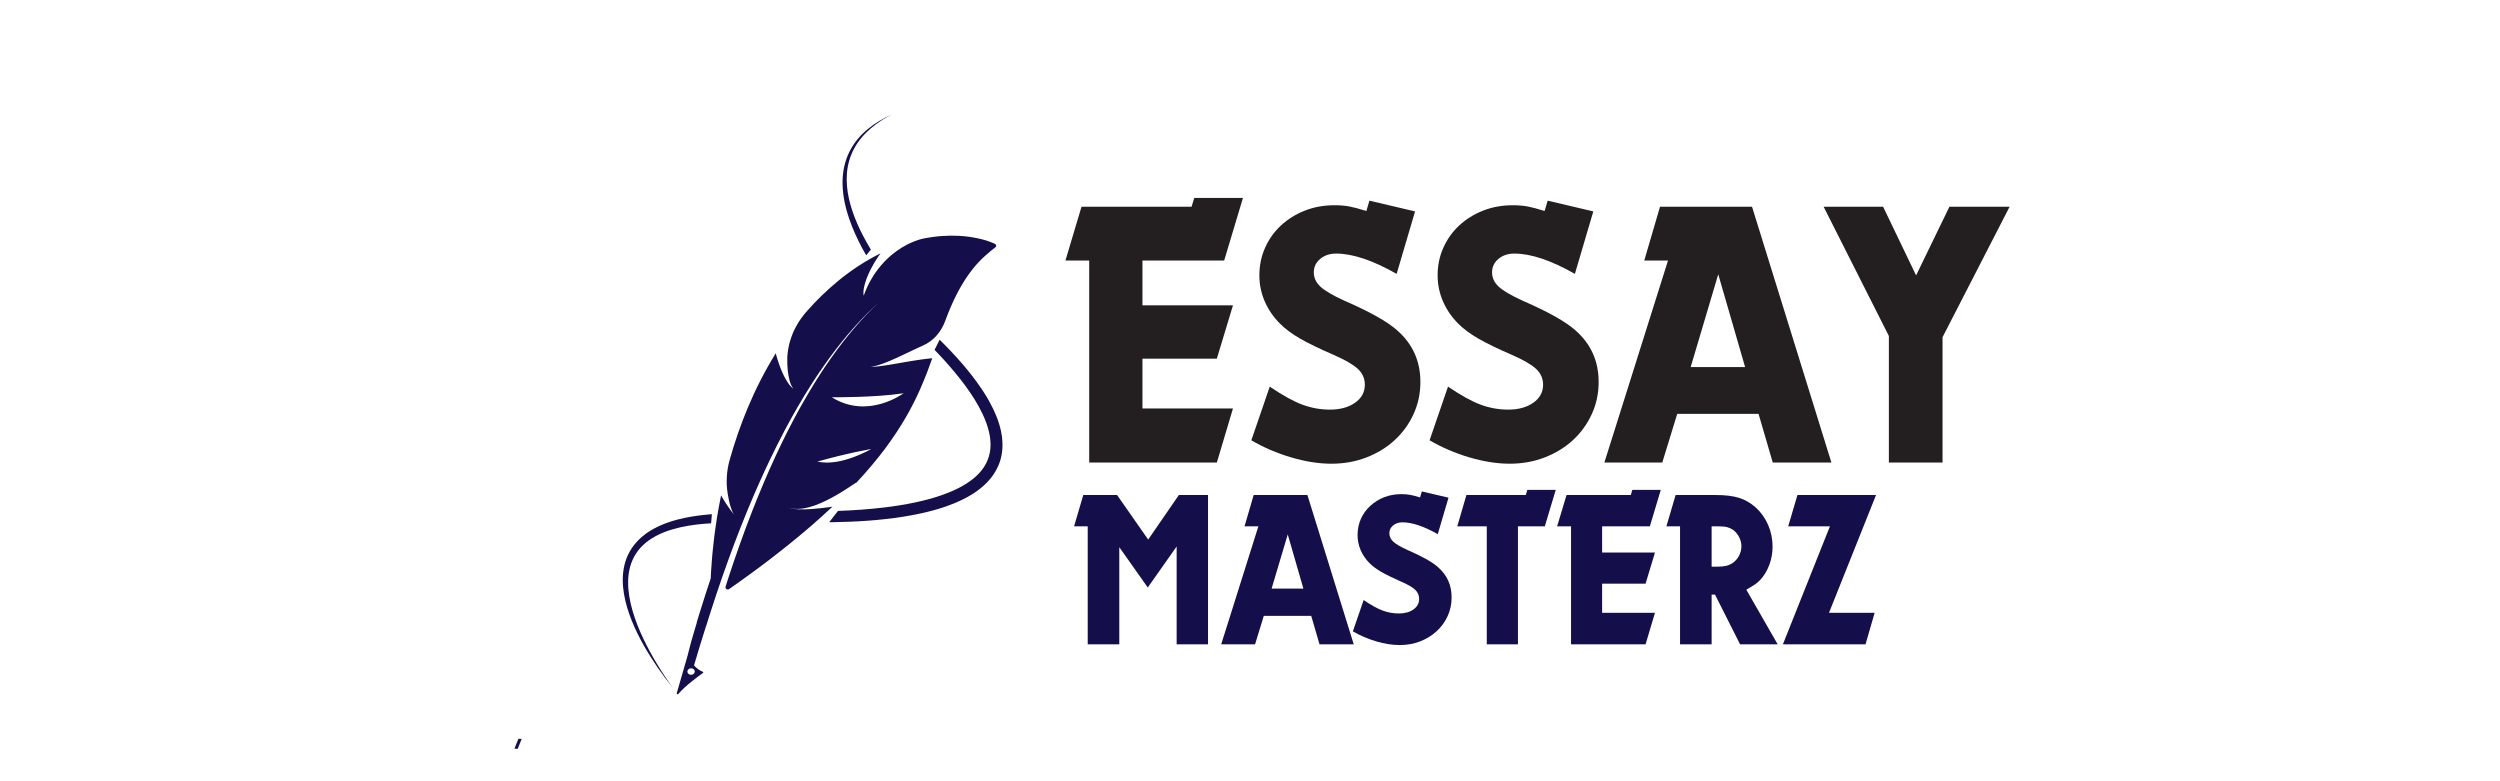 <svg xmlns="http://www.w3.org/2000/svg" xmlns:xlink="http://www.w3.org/1999/xlink" width="112" zoomAndPan="magnify" viewBox="0 0 479.25 176.25" height="35" preserveAspectRatio="xMidYMid meet" version="1.0"><defs><g/><clipPath id="f8a8b5dd99"><path d="M 73.633 166 L 76 166 L 76 169 L 73.633 169 Z M 73.633 166 " clip-rule="nonzero"/></clipPath><clipPath id="ce4ab1e7bf"><path d="M 147 25.82 L 159 25.82 L 159 58 L 147 58 Z M 147 25.82 " clip-rule="nonzero"/></clipPath></defs><path fill="#140f4b" d="M 140.258 92.059 C 140.777 91.555 141.301 91.062 141.82 90.582 C 141.777 90.52 141.73 90.453 141.684 90.391 C 141.207 90.793 140.676 91.262 140.082 91.809 C 140.09 91.816 140.094 91.824 140.102 91.832 L 140.258 92.059 " fill-opacity="1" fill-rule="nonzero"/><path fill="#140f4b" d="M 141.434 91.242 C 141.367 91.152 141.297 91.062 141.23 90.973 C 140.734 91.312 140.473 91.473 140.473 91.473 C 140.785 91.41 141.105 91.336 141.434 91.242 " fill-opacity="1" fill-rule="nonzero"/><g clip-path="url(#f8a8b5dd99)"><path fill="#140f4b" d="M 74.594 166.656 C 74.293 167.387 73.988 168.129 73.68 168.879 C 73.926 168.902 74.172 168.922 74.418 168.945 C 74.715 168.195 75.012 167.449 75.312 166.703 C 75.074 166.688 74.836 166.672 74.594 166.656 " fill-opacity="1" fill-rule="nonzero"/></g><path fill="#140f4b" d="M 183.664 102.133 L 183.68 102.012 L 183.707 101.766 C 183.719 101.684 183.73 101.602 183.738 101.52 L 183.754 101.277 L 183.77 101.031 C 183.773 100.949 183.781 100.867 183.781 100.785 L 183.785 100.297 C 183.789 100.258 183.789 100.215 183.789 100.176 L 183.781 100.055 L 183.773 99.812 C 183.766 99.648 183.762 99.488 183.746 99.328 L 183.703 98.848 C 183.699 98.766 183.684 98.688 183.676 98.609 L 183.645 98.371 C 183.605 98.055 183.539 97.742 183.484 97.434 L 183.438 97.199 L 183.383 96.969 C 183.348 96.816 183.312 96.664 183.273 96.512 L 183.086 95.832 C 183.066 95.758 183.043 95.684 183.02 95.609 C 182.922 95.312 182.832 95.016 182.723 94.727 L 182.566 94.293 C 182.512 94.148 182.453 94.008 182.398 93.863 C 181.938 92.727 181.406 91.637 180.82 90.586 L 180.602 90.195 L 180.547 90.094 L 180.488 90 L 180.375 89.805 L 180.148 89.422 L 180.031 89.227 L 179.914 89.039 C 179.754 88.789 179.598 88.535 179.438 88.285 C 179.273 88.039 179.109 87.793 178.945 87.547 C 178.277 86.566 177.582 85.617 176.867 84.695 C 176.688 84.461 176.504 84.238 176.32 84.008 L 176.051 83.668 L 175.77 83.328 C 175.586 83.105 175.398 82.883 175.215 82.656 C 175.023 82.438 174.836 82.219 174.648 81.996 L 174.363 81.668 L 174.074 81.344 C 173.883 81.129 173.691 80.914 173.5 80.695 C 173.305 80.48 173.109 80.273 172.914 80.059 L 172.625 79.742 L 172.477 79.582 L 172.328 79.426 C 171.434 78.473 170.523 77.547 169.602 76.633 C 169.23 77.395 168.848 78.16 168.465 78.934 C 168.715 79.191 168.965 79.453 169.215 79.719 L 169.539 80.062 L 169.703 80.234 L 169.863 80.406 C 170.078 80.641 170.289 80.875 170.504 81.105 L 170.668 81.281 L 170.824 81.457 L 171.141 81.809 C 171.348 82.047 171.562 82.281 171.77 82.523 C 173.43 84.43 175.023 86.41 176.449 88.504 C 177.16 89.551 177.832 90.621 178.438 91.723 C 179.043 92.824 179.586 93.957 180.023 95.113 C 180.055 95.184 180.078 95.258 180.105 95.332 L 180.184 95.551 L 180.258 95.766 L 180.297 95.875 L 180.332 95.984 C 180.422 96.281 180.52 96.57 180.594 96.867 L 180.652 97.09 C 180.672 97.16 180.695 97.234 180.707 97.309 L 180.809 97.754 L 180.832 97.863 L 180.852 97.977 L 180.891 98.199 L 180.934 98.422 L 180.949 98.531 L 180.965 98.645 L 181.02 99.09 L 181.059 99.531 L 181.066 99.645 C 181.07 99.68 181.07 99.719 181.07 99.754 L 181.086 100.199 C 181.086 100.273 181.086 100.344 181.086 100.418 L 181.082 100.637 L 181.078 100.75 C 181.078 100.785 181.074 100.82 181.07 100.859 L 181.043 101.293 L 180.988 101.727 C 180.98 101.801 180.965 101.871 180.953 101.941 L 180.914 102.156 C 180.695 103.289 180.266 104.371 179.621 105.348 C 179.301 105.836 178.934 106.301 178.527 106.742 C 178.426 106.848 178.324 106.961 178.215 107.066 L 178.055 107.223 C 178 107.277 177.949 107.328 177.891 107.379 L 177.555 107.688 L 177.203 107.98 C 176.727 108.367 176.219 108.727 175.695 109.066 L 175.297 109.316 C 175.164 109.398 175.027 109.477 174.891 109.555 C 174.754 109.637 174.617 109.711 174.477 109.785 C 174.34 109.863 174.199 109.941 174.059 110.012 C 173.496 110.309 172.914 110.578 172.32 110.836 C 171.73 111.094 171.125 111.328 170.516 111.551 C 169.453 111.938 168.367 112.273 167.273 112.578 C 166.176 112.875 165.066 113.141 163.953 113.375 C 161.723 113.844 159.465 114.199 157.207 114.473 C 153.695 114.898 150.18 115.141 146.676 115.262 C 146.016 116.133 145.355 116.984 144.691 117.816 C 144.996 117.812 145.297 117.809 145.602 117.805 C 146.895 117.789 148.195 117.75 149.496 117.695 C 150.801 117.645 152.105 117.566 153.414 117.473 C 154.727 117.375 156.039 117.258 157.355 117.109 C 158.668 116.961 159.988 116.789 161.309 116.582 C 162.625 116.371 163.945 116.133 165.266 115.844 L 165.762 115.734 L 166.254 115.621 L 166.746 115.504 L 167.242 115.379 L 167.734 115.25 L 167.98 115.188 L 168.227 115.117 L 168.719 114.98 L 169.211 114.836 L 169.457 114.766 L 169.699 114.688 L 170.191 114.535 L 170.68 114.371 C 170.762 114.344 170.844 114.316 170.922 114.289 L 171.168 114.203 C 171.816 113.977 172.461 113.727 173.105 113.461 C 174.387 112.922 175.652 112.301 176.867 111.551 C 177.02 111.453 177.172 111.363 177.32 111.262 L 177.77 110.961 C 178.062 110.754 178.355 110.543 178.641 110.316 C 179.215 109.871 179.766 109.383 180.285 108.852 C 180.801 108.32 181.281 107.738 181.711 107.117 C 182.141 106.492 182.516 105.824 182.82 105.121 C 182.887 104.965 182.953 104.812 183.012 104.66 L 183.18 104.188 C 183.195 104.148 183.207 104.109 183.223 104.07 L 183.258 103.949 L 183.398 103.473 L 183.453 103.23 L 183.512 102.988 C 183.527 102.906 183.547 102.824 183.562 102.746 L 183.648 102.258 C 183.656 102.215 183.66 102.176 183.664 102.133 " fill-opacity="1" fill-rule="nonzero"/><g clip-path="url(#ce4ab1e7bf)"><path fill="#140f4b" d="M 153.996 56.145 C 152.918 54.355 151.938 52.527 151.109 50.652 C 150.695 49.715 150.32 48.766 149.992 47.809 C 149.664 46.848 149.379 45.879 149.16 44.902 C 148.723 42.949 148.531 40.953 148.699 39.004 C 148.781 38.027 148.965 37.066 149.238 36.133 C 149.516 35.203 149.891 34.305 150.352 33.453 C 150.812 32.602 151.363 31.805 151.984 31.062 C 152.602 30.316 153.293 29.633 154.023 29.004 C 154.758 28.375 155.535 27.797 156.34 27.27 C 156.543 27.137 156.746 27.008 156.949 26.879 C 157.156 26.754 157.363 26.633 157.57 26.512 C 157.777 26.383 157.988 26.273 158.199 26.156 C 158.41 26.043 158.621 25.922 158.836 25.816 C 157.875 26.254 156.926 26.738 156.008 27.285 C 155.09 27.836 154.199 28.453 153.363 29.145 C 153.156 29.32 152.953 29.5 152.746 29.68 C 152.547 29.863 152.352 30.055 152.152 30.242 C 152.059 30.34 151.965 30.441 151.867 30.539 L 151.727 30.688 C 151.68 30.738 151.629 30.785 151.586 30.84 C 151.496 30.941 151.402 31.047 151.312 31.148 L 151.176 31.305 C 151.133 31.355 151.09 31.414 151.047 31.465 C 150.352 32.32 149.738 33.258 149.238 34.266 C 148.742 35.273 148.367 36.348 148.109 37.457 C 148.09 37.527 148.078 37.598 148.066 37.668 L 148.023 37.875 L 147.98 38.086 L 147.941 38.297 C 147.902 38.578 147.848 38.863 147.824 39.148 C 147.809 39.289 147.789 39.434 147.773 39.574 C 147.766 39.719 147.754 39.863 147.746 40.004 L 147.727 40.219 C 147.727 40.293 147.723 40.363 147.723 40.434 C 147.715 40.578 147.711 40.723 147.707 40.867 C 147.688 42.02 147.777 43.18 147.949 44.328 C 147.965 44.473 147.992 44.617 148.016 44.758 C 148.043 44.902 148.066 45.047 148.09 45.191 C 148.117 45.332 148.148 45.477 148.176 45.617 C 148.207 45.762 148.23 45.906 148.266 46.047 C 148.332 46.332 148.395 46.617 148.469 46.898 C 148.508 47.043 148.543 47.184 148.578 47.324 C 148.617 47.465 148.66 47.605 148.699 47.746 C 149.34 50.004 150.242 52.195 151.289 54.332 C 151.828 55.438 152.414 56.523 153.035 57.598 C 153.387 57.164 153.738 56.73 154.098 56.305 C 154.062 56.25 154.031 56.199 153.996 56.145 " fill-opacity="1" fill-rule="nonzero"/></g><path fill="#140f4b" d="M 118.156 116.008 C 117.879 116.027 117.602 116.055 117.32 116.078 C 116.211 116.176 115.105 116.309 114.004 116.484 C 112.902 116.66 111.812 116.879 110.73 117.152 C 110.457 117.219 110.191 117.297 109.922 117.371 L 109.719 117.426 L 109.52 117.484 L 109.117 117.609 C 108.984 117.648 108.852 117.695 108.719 117.738 L 108.324 117.871 L 107.93 118.016 C 107.797 118.062 107.664 118.109 107.535 118.164 L 107.145 118.32 C 107.016 118.371 106.887 118.43 106.758 118.484 L 106.566 118.566 L 106.469 118.609 L 106.375 118.652 L 105.992 118.832 C 105.488 119.078 104.988 119.34 104.504 119.633 L 104.324 119.742 C 104.266 119.777 104.207 119.816 104.145 119.855 C 104.027 119.934 103.906 120.008 103.789 120.086 L 103.441 120.328 L 103.355 120.387 L 103.27 120.453 L 103.102 120.582 C 102.648 120.922 102.211 121.289 101.809 121.688 C 101.398 122.086 101.02 122.508 100.668 122.957 C 100.316 123.402 100 123.879 99.719 124.371 C 99.16 125.359 98.75 126.422 98.492 127.508 C 98.238 128.59 98.121 129.691 98.117 130.777 C 98.117 131.863 98.215 132.938 98.391 133.984 C 98.742 136.086 99.375 138.086 100.137 139.996 C 100.906 141.91 101.812 143.738 102.797 145.492 C 103.781 147.25 104.848 148.934 105.965 150.562 C 107.09 152.184 108.258 153.75 109.492 155.246 C 108.227 153.531 107.035 151.738 105.906 149.883 C 104.777 148.027 103.719 146.102 102.77 144.102 C 101.82 142.102 100.98 140.027 100.352 137.875 C 100.039 136.797 99.773 135.703 99.594 134.594 C 99.418 133.484 99.316 132.359 99.332 131.238 C 99.344 130.117 99.477 129 99.766 127.922 C 100.055 126.848 100.5 125.82 101.105 124.891 C 101.707 123.957 102.469 123.129 103.336 122.418 C 103.77 122.062 104.23 121.738 104.711 121.434 C 105.191 121.137 105.695 120.863 106.211 120.613 L 106.598 120.43 C 106.73 120.371 106.863 120.316 106.996 120.258 C 107.062 120.23 107.129 120.199 107.195 120.172 L 107.395 120.094 L 107.598 120.012 C 107.664 119.984 107.73 119.957 107.801 119.934 L 108.207 119.785 C 108.277 119.762 108.344 119.738 108.414 119.715 L 108.621 119.648 C 108.895 119.551 109.176 119.473 109.457 119.387 C 110.578 119.059 111.73 118.809 112.902 118.609 C 114.07 118.41 115.258 118.266 116.457 118.168 C 116.988 118.121 117.52 118.086 118.051 118.059 C 118.098 117.379 118.156 116.695 118.223 116.004 C 118.199 116.008 118.18 116.008 118.156 116.008 " fill-opacity="1" fill-rule="nonzero"/><path fill="#140f4b" d="M 161.473 88.719 C 161.473 88.719 153.453 94.738 145.281 89.625 C 145.281 89.625 155.027 89.711 161.473 88.719 Z M 153.895 101.449 C 153.711 101.555 153.434 101.703 153.09 101.875 C 152.742 102.047 152.32 102.246 151.84 102.457 C 151.723 102.508 151.598 102.562 151.469 102.613 C 151.344 102.668 151.215 102.723 151.082 102.777 C 150.816 102.891 150.539 103 150.25 103.109 C 149.668 103.324 149.043 103.531 148.383 103.715 C 148.301 103.734 148.219 103.758 148.133 103.781 C 148.051 103.805 147.969 103.824 147.887 103.848 C 147.719 103.891 147.551 103.93 147.379 103.973 C 147.039 104.051 146.691 104.117 146.34 104.176 C 145.637 104.289 144.914 104.359 144.188 104.359 C 143.461 104.359 142.727 104.293 142.012 104.141 C 142.141 104.105 142.266 104.066 142.395 104.031 L 142.777 103.926 L 143.543 103.719 C 144.055 103.582 144.562 103.449 145.07 103.316 C 145.578 103.184 146.082 103.051 146.59 102.926 C 147.102 102.801 147.609 102.68 148.117 102.562 C 148.625 102.441 149.133 102.324 149.637 102.211 L 150.395 102.043 C 150.52 102.012 150.648 101.988 150.777 101.961 L 151.156 101.883 C 152.172 101.672 153.18 101.473 154.184 101.285 C 154.184 101.285 154.082 101.344 153.895 101.449 Z M 114.27 151.836 C 114.113 152.109 113.762 152.27 113.418 152.227 C 112.852 152.156 112.535 151.625 112.797 151.172 C 112.957 150.902 113.305 150.738 113.648 150.781 C 114.219 150.852 114.531 151.383 114.27 151.836 Z M 182.367 55.359 C 182.352 55.285 182.309 55.211 182.25 55.145 C 182.188 55.078 182.105 55.016 182.004 54.969 C 181.391 54.695 180.758 54.457 180.109 54.254 L 179.984 54.215 C 179.945 54.199 179.898 54.188 179.855 54.176 L 179.602 54.105 L 179.34 54.035 C 179.297 54.023 179.254 54.012 179.215 54 L 179.086 53.969 C 178.918 53.93 178.746 53.887 178.574 53.848 C 178.406 53.809 178.238 53.773 178.07 53.738 C 176.723 53.453 175.387 53.285 174.059 53.207 C 172.734 53.133 171.418 53.148 170.117 53.246 C 169.793 53.27 169.465 53.297 169.141 53.328 C 168.82 53.363 168.5 53.402 168.176 53.445 C 167.852 53.484 167.539 53.535 167.219 53.59 L 166.742 53.668 L 166.504 53.711 L 166.27 53.754 C 166.27 53.754 166.133 53.777 165.875 53.836 C 165.75 53.863 165.59 53.902 165.402 53.949 C 165.312 53.973 165.211 54 165.105 54.031 C 165 54.062 164.887 54.098 164.77 54.137 C 164.301 54.293 163.723 54.496 163.086 54.789 C 162.93 54.863 162.762 54.938 162.594 55.02 C 162.508 55.062 162.422 55.102 162.336 55.148 C 162.25 55.191 162.164 55.238 162.074 55.285 C 161.727 55.473 161.363 55.68 160.98 55.91 C 160.613 56.145 160.23 56.402 159.84 56.68 C 159.641 56.82 159.449 56.969 159.254 57.125 C 159.059 57.277 158.859 57.441 158.66 57.605 C 158.562 57.691 158.465 57.773 158.363 57.859 C 158.266 57.949 158.168 58.039 158.07 58.129 C 157.875 58.312 157.68 58.5 157.484 58.695 C 157.383 58.789 157.285 58.891 157.188 58.988 C 157.164 59.016 157.137 59.039 157.113 59.066 C 157.09 59.09 157.066 59.117 157.043 59.145 C 156.996 59.195 156.945 59.246 156.898 59.301 C 156.711 59.512 156.52 59.727 156.328 59.949 C 155.941 60.391 155.586 60.871 155.223 61.375 C 155.137 61.5 155.047 61.629 154.957 61.758 C 154.914 61.824 154.867 61.887 154.824 61.953 C 154.781 62.02 154.742 62.086 154.699 62.152 C 154.531 62.418 154.363 62.695 154.199 62.973 C 154.117 63.113 154.035 63.258 153.953 63.398 C 153.914 63.473 153.875 63.543 153.836 63.613 C 153.797 63.688 153.762 63.762 153.723 63.836 C 153.57 64.133 153.422 64.438 153.277 64.746 C 153.207 64.898 153.133 65.055 153.062 65.215 C 153.027 65.293 152.992 65.371 152.961 65.453 C 152.926 65.531 152.895 65.613 152.863 65.695 C 152.734 66.02 152.609 66.348 152.484 66.688 C 152.484 66.688 152.438 66.57 152.418 66.277 C 152.41 66.129 152.41 65.938 152.43 65.695 C 152.438 65.57 152.453 65.438 152.473 65.285 C 152.48 65.215 152.492 65.133 152.508 65.051 C 152.512 65.012 152.52 64.969 152.527 64.926 C 152.535 64.883 152.547 64.84 152.555 64.797 C 152.629 64.441 152.738 64.027 152.895 63.543 C 152.969 63.301 153.059 63.039 153.16 62.762 C 153.27 62.488 153.391 62.191 153.527 61.879 C 153.668 61.566 153.82 61.23 153.992 60.879 C 154.176 60.527 154.375 60.156 154.598 59.762 C 154.707 59.566 154.824 59.367 154.945 59.156 C 155.07 58.953 155.207 58.742 155.344 58.527 C 155.484 58.309 155.629 58.086 155.781 57.859 C 155.859 57.746 155.938 57.629 156.016 57.516 C 156.098 57.398 156.184 57.281 156.27 57.164 L 155.949 57.32 C 155.895 57.348 155.844 57.375 155.789 57.402 L 155.633 57.48 L 155.008 57.809 L 154.383 58.145 C 154.277 58.199 154.18 58.258 154.078 58.316 L 153.773 58.488 L 153.168 58.844 L 152.867 59.02 L 152.715 59.109 C 152.664 59.141 152.613 59.168 152.566 59.199 C 152.176 59.445 151.781 59.691 151.395 59.941 L 151.102 60.129 L 150.953 60.223 L 150.812 60.32 L 150.246 60.711 L 149.684 61.102 C 149.496 61.234 149.305 61.367 149.125 61.5 C 148.762 61.77 148.398 62.043 148.039 62.316 L 147.766 62.523 L 147.629 62.629 L 147.5 62.734 L 146.977 63.156 C 144.184 65.418 141.68 67.887 139.438 70.453 C 139.391 70.508 139.348 70.559 139.301 70.613 L 139.168 70.773 C 139.082 70.883 138.996 70.988 138.91 71.102 C 138.738 71.316 138.57 71.539 138.406 71.762 C 138.246 71.988 138.09 72.215 137.938 72.445 C 137.898 72.5 137.859 72.559 137.824 72.617 L 137.719 72.793 C 137.648 72.906 137.578 73.027 137.512 73.145 C 137.238 73.613 136.984 74.094 136.754 74.578 L 136.668 74.762 C 136.641 74.824 136.613 74.887 136.586 74.945 C 136.535 75.07 136.484 75.191 136.434 75.316 C 136.336 75.562 136.238 75.812 136.152 76.062 C 136.062 76.312 135.98 76.562 135.902 76.816 C 135.863 76.941 135.824 77.066 135.789 77.195 C 135.77 77.258 135.754 77.32 135.738 77.387 L 135.691 77.574 C 135.566 78.086 135.469 78.598 135.391 79.109 C 135.352 79.367 135.32 79.621 135.293 79.879 C 135.277 80.008 135.266 80.137 135.258 80.266 C 135.246 80.391 135.242 80.523 135.234 80.652 C 135.215 81.164 135.219 81.68 135.242 82.191 C 135.258 82.5 135.281 82.805 135.305 83.102 C 135.316 83.25 135.328 83.398 135.344 83.543 C 135.348 83.578 135.352 83.613 135.355 83.648 C 135.359 83.684 135.363 83.723 135.367 83.758 C 135.379 83.828 135.387 83.898 135.395 83.969 C 135.469 84.531 135.562 85.059 135.676 85.531 C 135.898 86.48 136.199 87.223 136.59 87.652 C 136.59 87.652 136.48 87.602 136.273 87.422 C 136.07 87.242 135.773 86.93 135.406 86.391 C 135.039 85.855 134.598 85.098 134.117 84.02 C 133.996 83.75 133.875 83.461 133.75 83.148 C 133.625 82.84 133.496 82.504 133.375 82.148 C 133.129 81.438 132.879 80.629 132.629 79.715 C 130.098 83.789 128.027 87.922 126.332 91.969 C 124.633 96.016 123.301 99.977 122.242 103.75 C 122.152 104.066 122.07 104.387 121.996 104.707 C 121.922 105.027 121.855 105.348 121.805 105.668 C 121.703 106.316 121.633 106.965 121.594 107.613 C 121.578 107.938 121.566 108.262 121.566 108.586 C 121.562 108.746 121.566 108.91 121.57 109.07 C 121.57 109.152 121.574 109.23 121.578 109.312 L 121.59 109.555 C 121.629 110.203 121.703 110.848 121.809 111.484 C 121.895 111.988 121.984 112.473 122.086 112.938 C 122.137 113.168 122.188 113.395 122.242 113.609 C 122.297 113.828 122.355 114.039 122.418 114.238 C 122.66 115.039 122.934 115.695 123.238 116.105 C 123.238 116.105 122.902 115.719 122.367 114.98 C 122.098 114.609 121.781 114.152 121.426 113.613 C 121.34 113.48 121.25 113.34 121.156 113.195 C 121.066 113.051 120.973 112.898 120.879 112.746 C 120.691 112.434 120.496 112.105 120.297 111.754 C 120.086 112.742 119.914 113.707 119.742 114.652 C 119.66 115.121 119.578 115.586 119.5 116.047 C 119.461 116.277 119.422 116.504 119.383 116.73 C 119.348 116.957 119.312 117.184 119.281 117.406 C 119.145 118.305 119.02 119.172 118.902 120.016 C 118.875 120.227 118.848 120.438 118.82 120.645 C 118.812 120.695 118.805 120.746 118.797 120.801 C 118.793 120.852 118.785 120.902 118.777 120.953 C 118.766 121.059 118.754 121.16 118.742 121.262 C 118.695 121.672 118.648 122.074 118.605 122.465 C 118.516 123.254 118.438 124.016 118.363 124.746 C 118.355 124.836 118.348 124.926 118.336 125.016 C 118.328 125.105 118.32 125.195 118.312 125.285 C 118.301 125.465 118.285 125.641 118.27 125.816 C 118.242 126.164 118.215 126.508 118.191 126.84 C 118.141 127.508 118.094 128.145 118.055 128.746 C 118.047 128.895 118.035 129.043 118.027 129.188 C 118.02 129.336 118.008 129.477 118.004 129.621 C 117.992 129.902 117.977 130.18 117.965 130.445 C 117.965 130.492 117.957 130.535 117.941 130.578 L 117.301 132.508 L 116.98 133.477 L 116.902 133.719 L 116.824 133.957 L 116.672 134.441 L 116.055 136.379 L 115.75 137.348 L 115.594 137.832 L 115.445 138.316 L 114.785 140.484 L 114.824 140.496 C 114.738 140.773 114.652 141.051 114.562 141.332 C 114.281 142.254 114.012 143.164 113.758 144.066 C 113.691 144.293 113.629 144.516 113.566 144.738 C 113.508 144.965 113.445 145.188 113.387 145.41 C 113.27 145.855 113.156 146.297 113.043 146.734 C 112.953 147.09 112.863 147.441 112.777 147.793 L 110.297 156.406 C 110.242 156.598 110.527 156.715 110.66 156.555 C 112.176 154.734 115.328 152.445 116.219 151.816 C 116.324 151.742 116.301 151.598 116.176 151.551 C 115.348 151.227 114.695 150.684 114.195 150.109 C 115.102 147.039 116.008 144.082 116.91 141.238 L 116.93 141.246 L 117.559 139.23 C 117.715 138.723 117.883 138.219 118.047 137.715 L 118.543 136.195 L 119.035 134.68 C 119.117 134.426 119.207 134.176 119.289 133.922 L 119.547 133.164 L 120.062 131.652 L 120.316 130.898 L 120.445 130.52 L 120.512 130.332 L 120.578 130.141 L 121.648 127.129 L 121.914 126.375 L 122.191 125.621 L 123.301 122.621 C 123.348 122.496 123.395 122.371 123.445 122.246 L 123.59 121.871 L 123.875 121.125 L 124.453 119.629 L 124.742 118.879 C 124.84 118.633 124.941 118.383 125.043 118.137 L 126.242 115.156 L 127.488 112.191 C 129.176 108.246 130.973 104.336 132.914 100.473 C 133.387 99.508 133.898 98.551 134.395 97.59 L 134.863 96.691 L 135.156 96.152 L 135.934 94.727 L 136.129 94.367 C 136.195 94.25 136.258 94.129 136.324 94.012 L 136.73 93.301 L 137.535 91.883 L 137.637 91.707 L 137.688 91.617 L 137.738 91.531 L 137.949 91.18 L 138.785 89.773 L 138.992 89.422 L 139.098 89.246 C 139.133 89.188 139.172 89.129 139.207 89.07 L 140.508 86.984 C 140.652 86.75 140.805 86.523 140.953 86.293 L 141.852 84.914 L 141.965 84.742 L 142.082 84.57 L 142.312 84.23 L 142.777 83.547 L 143.246 82.867 L 143.359 82.695 C 143.398 82.641 143.441 82.582 143.48 82.527 L 143.723 82.191 L 144.684 80.844 C 144.727 80.785 144.766 80.73 144.805 80.676 L 144.93 80.508 L 145.18 80.176 L 145.68 79.508 L 146.18 78.844 L 147.469 77.203 C 147.516 77.148 147.555 77.094 147.602 77.039 L 147.734 76.879 L 148.805 75.586 L 148.938 75.426 C 148.98 75.371 149.027 75.32 149.074 75.266 L 149.352 74.949 L 149.902 74.312 L 150.18 73.996 L 150.316 73.836 C 150.363 73.785 150.414 73.734 150.461 73.68 L 151.031 73.055 C 152.559 71.391 154.164 69.777 155.879 68.242 L 155.77 68.344 C 155.73 68.379 155.691 68.414 155.656 68.449 L 155.438 68.66 L 155 69.078 L 154.453 69.605 L 154.348 69.711 L 154.137 69.93 L 153.289 70.789 L 153.078 71.004 L 152.875 71.223 L 152.465 71.66 L 152.059 72.102 L 151.852 72.32 C 151.82 72.355 151.785 72.395 151.754 72.43 L 151.652 72.543 L 150.863 73.438 L 150.469 73.883 C 150.34 74.035 150.215 74.188 150.086 74.336 L 149.324 75.246 C 147.312 77.684 145.461 80.203 143.73 82.781 C 142 85.355 140.395 87.988 138.875 90.652 L 138.309 91.652 L 138.164 91.898 L 138.027 92.152 L 136.934 94.168 L 136.797 94.418 L 136.664 94.672 L 135.609 96.703 L 135.477 96.957 L 135.41 97.082 L 135.348 97.211 L 135.094 97.723 L 134.586 98.742 L 134.078 99.766 C 134.035 99.852 133.996 99.934 133.957 100.02 L 133.832 100.277 L 133.59 100.793 C 133.266 101.477 132.938 102.164 132.613 102.848 L 131.676 104.918 L 131.441 105.438 C 131.363 105.609 131.281 105.781 131.207 105.953 L 130.758 106.992 L 130.305 108.031 L 129.969 108.812 L 129.91 108.941 L 129.855 109.074 L 128.988 111.164 L 128.555 112.211 L 128.137 113.258 L 127.301 115.359 L 127.199 115.621 C 127.164 115.711 127.133 115.797 127.098 115.887 L 126.898 116.414 L 126.496 117.469 L 126.094 118.52 C 125.961 118.871 125.824 119.223 125.699 119.578 L 124.93 121.695 L 124.543 122.754 C 124.48 122.93 124.418 123.105 124.359 123.285 L 124.172 123.816 L 123.434 125.941 L 123.25 126.473 L 123.156 126.738 L 123.066 127.004 L 122.711 128.07 L 122.004 130.203 L 121.824 130.734 L 121.656 131.27 L 121.316 132.34 C 121.172 132.797 121.711 133.176 122.109 132.898 C 122.715 132.477 123.312 132.055 123.898 131.637 C 124.195 131.426 124.488 131.219 124.781 131.008 C 125.074 130.801 125.363 130.594 125.652 130.387 C 126.227 129.973 126.793 129.562 127.352 129.152 C 127.629 128.945 127.902 128.742 128.18 128.539 C 128.453 128.336 128.73 128.133 129.004 127.93 C 129.547 127.527 130.086 127.125 130.609 126.723 C 130.875 126.523 131.133 126.324 131.395 126.125 C 131.652 125.926 131.906 125.727 132.168 125.527 C 133.199 124.738 134.195 123.957 135.156 123.18 C 139.023 120.09 142.422 117.137 145.418 114.312 C 144.48 114.449 143.625 114.555 142.848 114.641 C 142.074 114.73 141.379 114.797 140.75 114.84 C 139.496 114.93 138.523 114.934 137.789 114.898 C 137.051 114.867 136.551 114.793 136.234 114.727 C 135.918 114.66 135.785 114.598 135.785 114.598 C 137.227 114.988 138.844 114.809 140.453 114.34 C 140.652 114.285 140.855 114.219 141.055 114.152 C 141.156 114.121 141.258 114.086 141.355 114.051 C 141.457 114.016 141.559 113.98 141.66 113.941 C 142.062 113.793 142.465 113.633 142.859 113.461 C 143.652 113.121 144.422 112.734 145.148 112.34 C 145.332 112.242 145.512 112.145 145.691 112.047 C 145.871 111.949 146.047 111.852 146.219 111.75 C 146.562 111.555 146.895 111.359 147.211 111.168 C 147.527 110.977 147.824 110.789 148.105 110.609 C 148.387 110.43 148.652 110.258 148.898 110.102 C 149.883 109.469 150.531 109.004 150.676 108.93 C 150.691 108.922 150.711 108.926 150.723 108.938 C 150.742 108.953 150.77 108.953 150.785 108.938 C 153.328 106.219 155.5 103.617 157.367 101.121 C 159.23 98.621 160.789 96.223 162.117 93.906 C 162.199 93.762 162.281 93.613 162.363 93.469 C 162.445 93.324 162.523 93.184 162.605 93.043 C 162.766 92.758 162.922 92.469 163.07 92.184 C 163.109 92.109 163.145 92.039 163.184 91.965 L 163.238 91.859 L 163.297 91.754 C 163.371 91.613 163.445 91.473 163.516 91.332 C 163.664 91.051 163.805 90.77 163.945 90.488 C 163.977 90.414 164.012 90.344 164.047 90.273 C 164.082 90.203 164.117 90.137 164.152 90.066 C 164.219 89.93 164.285 89.793 164.355 89.652 C 164.488 89.375 164.617 89.098 164.746 88.816 C 164.777 88.746 164.809 88.68 164.84 88.609 C 164.871 88.543 164.902 88.473 164.934 88.406 C 165 88.27 165.062 88.133 165.125 87.996 C 165.184 87.859 165.246 87.723 165.305 87.586 C 165.336 87.516 165.363 87.449 165.395 87.379 C 165.422 87.309 165.449 87.238 165.48 87.172 C 166.426 85 167.219 82.887 167.945 80.816 C 167.637 80.848 167.332 80.879 167.039 80.906 C 166.738 80.945 166.449 80.98 166.164 81.02 C 166.02 81.035 165.879 81.055 165.734 81.07 C 165.664 81.082 165.594 81.09 165.523 81.098 C 165.488 81.105 165.457 81.109 165.422 81.113 C 165.387 81.117 165.352 81.121 165.316 81.129 C 165.039 81.168 164.77 81.211 164.504 81.25 C 164.234 81.293 163.973 81.332 163.719 81.367 C 163.688 81.371 163.652 81.375 163.621 81.383 C 163.59 81.387 163.559 81.395 163.527 81.398 C 163.465 81.41 163.402 81.422 163.34 81.43 C 163.215 81.453 163.09 81.473 162.969 81.492 C 162.723 81.535 162.484 81.574 162.25 81.613 C 162.133 81.633 162.016 81.652 161.902 81.668 C 161.844 81.68 161.785 81.688 161.73 81.699 C 161.672 81.707 161.617 81.719 161.562 81.727 C 161.117 81.809 160.691 81.883 160.289 81.953 C 160.086 81.984 159.887 82.02 159.699 82.051 C 159.602 82.066 159.508 82.086 159.414 82.102 C 159.324 82.117 159.23 82.133 159.141 82.148 C 158.785 82.211 158.445 82.27 158.125 82.32 C 157.965 82.344 157.809 82.367 157.66 82.391 C 157.586 82.402 157.512 82.414 157.438 82.422 C 157.367 82.434 157.293 82.441 157.227 82.453 C 156.121 82.629 155.328 82.703 154.812 82.73 C 154.75 82.734 154.691 82.734 154.633 82.738 C 154.578 82.742 154.527 82.742 154.48 82.746 C 154.391 82.75 154.312 82.75 154.254 82.75 C 154.133 82.75 154.074 82.746 154.074 82.746 C 154.176 82.73 154.277 82.719 154.383 82.699 C 154.434 82.691 154.484 82.68 154.539 82.672 C 154.59 82.66 154.645 82.652 154.699 82.641 C 154.914 82.602 155.133 82.551 155.359 82.492 C 155.805 82.375 156.27 82.227 156.746 82.047 C 156.805 82.027 156.867 82.004 156.926 81.984 C 156.988 81.961 157.047 81.938 157.109 81.918 C 157.23 81.871 157.352 81.824 157.477 81.777 C 157.723 81.684 157.973 81.582 158.219 81.477 C 158.715 81.258 159.234 81.043 159.746 80.809 C 159.875 80.75 160.004 80.688 160.133 80.629 C 160.195 80.598 160.258 80.566 160.324 80.539 L 160.418 80.492 L 160.516 80.445 C 160.777 80.328 161.035 80.211 161.297 80.086 C 161.426 80.027 161.555 79.965 161.684 79.902 L 161.875 79.809 L 161.969 79.762 C 162.004 79.746 162.035 79.73 162.066 79.719 C 162.328 79.598 162.586 79.477 162.84 79.355 C 162.969 79.293 163.094 79.234 163.219 79.172 C 163.281 79.141 163.348 79.113 163.41 79.082 C 163.473 79.051 163.535 79.023 163.598 78.992 C 163.852 78.879 164.102 78.762 164.348 78.645 C 164.469 78.586 164.594 78.531 164.711 78.473 L 164.805 78.43 L 164.895 78.387 C 164.957 78.359 165.016 78.332 165.074 78.309 C 165.316 78.199 165.555 78.09 165.785 77.984 C 166.09 77.836 166.391 77.695 166.676 77.531 C 166.816 77.449 166.957 77.363 167.09 77.273 L 167.191 77.203 L 167.293 77.137 C 167.359 77.094 167.422 77.047 167.488 77 C 167.617 76.91 167.746 76.812 167.867 76.711 C 167.93 76.66 167.992 76.609 168.051 76.555 L 168.137 76.477 L 168.227 76.398 C 168.465 76.191 168.688 75.969 168.895 75.727 C 169.738 74.789 170.395 73.664 170.887 72.348 C 170.984 72.086 171.082 71.824 171.176 71.57 C 171.277 71.312 171.379 71.059 171.477 70.805 C 171.527 70.676 171.578 70.551 171.629 70.422 C 171.684 70.297 171.734 70.172 171.785 70.051 C 171.891 69.801 171.992 69.547 172.098 69.297 C 172.207 69.051 172.312 68.805 172.422 68.562 C 172.449 68.5 172.477 68.441 172.504 68.379 C 172.531 68.316 172.559 68.254 172.586 68.195 C 172.641 68.078 172.699 67.957 172.754 67.836 C 172.809 67.719 172.867 67.598 172.922 67.48 C 172.949 67.418 172.977 67.359 173.008 67.297 L 173.051 67.207 L 173.094 67.121 C 173.211 66.887 173.328 66.652 173.441 66.422 C 173.559 66.188 173.68 65.961 173.801 65.734 C 173.863 65.621 173.922 65.508 173.984 65.395 C 174.012 65.34 174.043 65.285 174.074 65.227 C 174.105 65.172 174.137 65.117 174.168 65.062 C 174.293 64.844 174.418 64.625 174.543 64.406 C 174.574 64.352 174.605 64.297 174.637 64.242 C 174.672 64.191 174.703 64.137 174.734 64.086 C 174.797 63.977 174.863 63.871 174.926 63.77 C 174.992 63.664 175.059 63.559 175.121 63.453 C 175.152 63.402 175.188 63.348 175.219 63.297 C 175.254 63.246 175.285 63.195 175.316 63.145 C 175.449 62.945 175.582 62.742 175.715 62.543 C 175.781 62.441 175.852 62.348 175.918 62.25 C 175.984 62.152 176.051 62.059 176.121 61.961 C 176.188 61.867 176.254 61.773 176.324 61.68 C 176.391 61.582 176.461 61.492 176.527 61.402 C 176.664 61.219 176.805 61.039 176.941 60.859 C 177.078 60.688 177.219 60.516 177.355 60.348 C 177.426 60.262 177.492 60.176 177.562 60.094 C 177.633 60.012 177.703 59.934 177.77 59.852 C 177.91 59.691 178.047 59.535 178.188 59.383 C 178.465 59.082 178.738 58.789 179.012 58.52 C 179.078 58.453 179.148 58.387 179.215 58.32 C 179.281 58.254 179.348 58.191 179.418 58.129 C 179.551 58.004 179.688 57.879 179.816 57.762 C 180.844 56.82 181.691 56.164 182.207 55.777 C 182.352 55.664 182.402 55.512 182.367 55.359 " fill-opacity="1" fill-rule="nonzero"/><g fill="#231f20" fill-opacity="1"><g transform="translate(197.551, 104.348)"><g><path d="M 5.797 -45.578 L 0.438 -45.578 L 4.062 -57.703 L 28.891 -57.703 L 29.5 -59.688 L 40.484 -59.688 L 36.25 -45.578 L 17.812 -45.578 L 17.812 -35.469 L 38.234 -35.469 L 34.594 -23.438 L 17.812 -23.438 L 17.812 -12.203 L 38.234 -12.203 L 34.594 0 L 5.797 0 Z M 5.797 -45.578 "/></g></g></g><g fill="#231f20" fill-opacity="1"><g transform="translate(239.754, 104.348)"><g><path d="M 4.328 -17.125 C 7.211 -15.164 9.66 -13.812 11.672 -13.062 C 13.691 -12.312 15.77 -11.938 17.906 -11.938 C 20.207 -11.938 22.094 -12.453 23.562 -13.484 C 25.039 -14.523 25.781 -15.883 25.781 -17.562 C 25.781 -18.945 25.258 -20.129 24.219 -21.109 C 23.176 -22.086 21.332 -23.156 18.688 -24.312 C 15.508 -25.688 13 -26.906 11.156 -27.969 C 9.312 -29.039 7.812 -30.156 6.656 -31.312 C 5.156 -32.812 4 -34.5 3.188 -36.375 C 2.383 -38.25 1.984 -40.195 1.984 -42.219 C 1.984 -44.457 2.414 -46.539 3.281 -48.469 C 4.145 -50.406 5.344 -52.082 6.875 -53.5 C 8.406 -54.914 10.191 -56.023 12.234 -56.828 C 14.285 -57.641 16.52 -58.047 18.938 -58.047 C 20.156 -58.047 21.254 -57.957 22.234 -57.781 C 23.211 -57.602 24.508 -57.258 26.125 -56.75 L 26.812 -59.078 L 37.109 -56.656 L 32.953 -42.562 C 27.586 -45.613 23.035 -47.141 19.297 -47.141 C 17.848 -47.141 16.645 -46.734 15.688 -45.922 C 14.738 -45.117 14.266 -44.113 14.266 -42.906 C 14.266 -41.695 14.754 -40.629 15.734 -39.703 C 16.723 -38.773 18.539 -37.707 21.188 -36.5 C 26.895 -34.02 30.848 -31.801 33.047 -29.844 C 36.555 -26.789 38.312 -22.898 38.312 -18.172 C 38.312 -15.566 37.789 -13.141 36.75 -10.891 C 35.719 -8.648 34.305 -6.707 32.516 -5.062 C 30.734 -3.414 28.613 -2.113 26.156 -1.156 C 23.707 -0.207 21.07 0.266 18.25 0.266 C 15.426 0.266 12.398 -0.207 9.172 -1.156 C 5.941 -2.113 2.941 -3.398 0.172 -5.016 Z M 4.328 -17.125 "/></g></g></g><g fill="#231f20" fill-opacity="1"><g transform="translate(279.968, 104.348)"><g><path d="M 4.328 -17.125 C 7.211 -15.164 9.66 -13.812 11.672 -13.062 C 13.691 -12.312 15.77 -11.938 17.906 -11.938 C 20.207 -11.938 22.094 -12.453 23.562 -13.484 C 25.039 -14.523 25.781 -15.883 25.781 -17.562 C 25.781 -18.945 25.258 -20.129 24.219 -21.109 C 23.176 -22.086 21.332 -23.156 18.688 -24.312 C 15.508 -25.688 13 -26.906 11.156 -27.969 C 9.312 -29.039 7.812 -30.156 6.656 -31.312 C 5.156 -32.812 4 -34.5 3.188 -36.375 C 2.383 -38.25 1.984 -40.195 1.984 -42.219 C 1.984 -44.457 2.414 -46.539 3.281 -48.469 C 4.145 -50.406 5.344 -52.082 6.875 -53.5 C 8.406 -54.914 10.191 -56.023 12.234 -56.828 C 14.285 -57.641 16.52 -58.047 18.938 -58.047 C 20.156 -58.047 21.254 -57.957 22.234 -57.781 C 23.211 -57.602 24.508 -57.258 26.125 -56.75 L 26.812 -59.078 L 37.109 -56.656 L 32.953 -42.562 C 27.586 -45.613 23.035 -47.141 19.297 -47.141 C 17.848 -47.141 16.645 -46.734 15.688 -45.922 C 14.738 -45.117 14.266 -44.113 14.266 -42.906 C 14.266 -41.695 14.754 -40.629 15.734 -39.703 C 16.723 -38.773 18.539 -37.707 21.188 -36.5 C 26.895 -34.02 30.848 -31.801 33.047 -29.844 C 36.555 -26.789 38.312 -22.898 38.312 -18.172 C 38.312 -15.566 37.789 -13.141 36.75 -10.891 C 35.719 -8.648 34.305 -6.707 32.516 -5.062 C 30.734 -3.414 28.613 -2.113 26.156 -1.156 C 23.707 -0.207 21.07 0.266 18.25 0.266 C 15.426 0.266 12.398 -0.207 9.172 -1.156 C 5.941 -2.113 2.941 -3.398 0.172 -5.016 Z M 4.328 -17.125 "/></g></g></g><g fill="#231f20" fill-opacity="1"><g transform="translate(320.182, 104.348)"><g><path d="M 13.75 -45.578 L 8.391 -45.578 L 11.938 -57.703 L 32.703 -57.703 L 50.609 0 L 37.375 0 L 34.172 -10.984 L 15.828 -10.984 L 12.453 0 L -0.609 0 Z M 31.141 -21.531 L 25.078 -42.469 L 18.859 -21.531 Z M 31.141 -21.531 "/></g></g></g><g fill="#231f20" fill-opacity="1"><g transform="translate(370.255, 104.348)"><g><path d="M 13.5 -28.547 L -1.219 -57.703 L 12.203 -57.703 L 19.641 -42.219 L 27.156 -57.703 L 40.734 -57.703 L 25.609 -28.281 L 25.609 0 L 13.5 0 Z M 13.5 -28.547 "/></g></g></g><g fill="#140f4b" fill-opacity="1"><g transform="translate(199.685, 145.367)"><g><path d="M 3.328 -26.625 L 0.25 -26.625 L 2.328 -33.688 L 9.953 -33.688 L 16.969 -23.641 L 23.891 -33.688 L 30.469 -33.688 L 30.469 0 L 23.391 0 L 23.391 -22.078 L 16.875 -12.828 L 10.453 -21.922 L 10.453 0 L 3.328 0 Z M 3.328 -26.625 "/></g></g></g><g fill="#140f4b" fill-opacity="1"><g transform="translate(233.484, 145.367)"><g><path d="M 8.031 -26.625 L 4.906 -26.625 L 6.969 -33.688 L 19.094 -33.688 L 29.547 0 L 21.828 0 L 19.953 -6.422 L 9.25 -6.422 L 7.281 0 L -0.359 0 Z M 18.188 -12.578 L 14.656 -24.797 L 11.016 -12.578 Z M 18.188 -12.578 "/></g></g></g><g fill="#140f4b" fill-opacity="1"><g transform="translate(262.736, 145.367)"><g><path d="M 2.531 -10 C 4.207 -8.852 5.633 -8.062 6.812 -7.625 C 8 -7.188 9.211 -6.969 10.453 -6.969 C 11.805 -6.969 12.91 -7.27 13.766 -7.875 C 14.617 -8.488 15.047 -9.281 15.047 -10.25 C 15.047 -11.062 14.742 -11.754 14.141 -12.328 C 13.535 -12.898 12.457 -13.52 10.906 -14.188 C 9.062 -15 7.598 -15.719 6.516 -16.344 C 5.441 -16.969 4.566 -17.613 3.891 -18.281 C 3.016 -19.156 2.336 -20.141 1.859 -21.234 C 1.391 -22.336 1.156 -23.477 1.156 -24.656 C 1.156 -25.969 1.406 -27.188 1.906 -28.312 C 2.414 -29.438 3.117 -30.41 4.016 -31.234 C 4.91 -32.066 5.953 -32.719 7.141 -33.188 C 8.336 -33.656 9.645 -33.891 11.062 -33.891 C 11.77 -33.891 12.41 -33.836 12.984 -33.734 C 13.555 -33.641 14.312 -33.441 15.25 -33.141 L 15.656 -34.5 L 21.672 -33.094 L 19.25 -24.859 C 16.113 -26.641 13.453 -27.531 11.266 -27.531 C 10.422 -27.531 9.719 -27.289 9.156 -26.812 C 8.602 -26.344 8.328 -25.758 8.328 -25.062 C 8.328 -24.352 8.613 -23.727 9.188 -23.188 C 9.758 -22.645 10.82 -22.02 12.375 -21.312 C 15.707 -19.863 18.016 -18.566 19.297 -17.422 C 21.348 -15.641 22.375 -13.367 22.375 -10.609 C 22.375 -9.086 22.07 -7.672 21.469 -6.359 C 20.863 -5.047 20.035 -3.91 18.984 -2.953 C 17.941 -1.992 16.707 -1.234 15.281 -0.672 C 13.852 -0.117 12.312 0.156 10.656 0.156 C 9.008 0.156 7.242 -0.117 5.359 -0.672 C 3.473 -1.234 1.719 -1.988 0.094 -2.938 Z M 2.531 -10 "/></g></g></g><g fill="#140f4b" fill-opacity="1"><g transform="translate(286.229, 145.367)"><g><path d="M 6.812 -26.625 L 0.156 -26.625 L 2.219 -33.688 L 15.609 -33.688 L 15.969 -34.859 L 22.375 -34.859 L 19.906 -26.625 L 13.844 -26.625 L 13.844 0 L 6.812 0 Z M 6.812 -26.625 "/></g></g></g><g fill="#140f4b" fill-opacity="1"><g transform="translate(308.66, 145.367)"><g><path d="M 3.391 -26.625 L 0.25 -26.625 L 2.375 -33.688 L 16.875 -33.688 L 17.219 -34.859 L 23.641 -34.859 L 21.172 -26.625 L 10.406 -26.625 L 10.406 -20.719 L 22.328 -20.719 L 20.203 -13.688 L 10.406 -13.688 L 10.406 -7.125 L 22.328 -7.125 L 20.203 0 L 3.391 0 Z M 3.391 -26.625 "/></g></g></g><g fill="#140f4b" fill-opacity="1"><g transform="translate(333.315, 145.367)"><g><path d="M 3.328 -26.625 L 0.25 -26.625 L 2.328 -33.688 L 11.469 -33.688 C 13.551 -33.688 15.266 -33.477 16.609 -33.062 C 17.961 -32.645 19.211 -31.93 20.359 -30.922 C 21.566 -29.836 22.508 -28.52 23.188 -26.969 C 23.863 -25.426 24.203 -23.781 24.203 -22.031 C 24.203 -20.613 23.957 -19.25 23.469 -17.938 C 22.977 -16.625 22.297 -15.492 21.422 -14.547 C 21.047 -14.141 20.629 -13.785 20.172 -13.484 C 19.723 -13.18 19.094 -12.797 18.281 -12.328 L 25.359 0 L 16.875 0 L 11.219 -11.219 L 10.453 -11.219 L 10.453 0 L 3.328 0 Z M 11.875 -17.531 C 12.645 -17.531 13.289 -17.598 13.812 -17.734 C 14.332 -17.867 14.812 -18.086 15.25 -18.391 C 15.82 -18.797 16.285 -19.332 16.641 -20 C 16.992 -20.676 17.172 -21.383 17.172 -22.125 C 17.172 -22.832 17.004 -23.516 16.672 -24.172 C 16.336 -24.828 15.883 -25.375 15.312 -25.812 C 14.875 -26.113 14.426 -26.32 13.969 -26.438 C 13.508 -26.562 12.844 -26.625 11.969 -26.625 L 10.453 -26.625 L 10.453 -17.531 Z M 11.875 -17.531 "/></g></g></g><g fill="#140f4b" fill-opacity="1"><g transform="translate(359.687, 145.367)"><g><path d="M 10.766 -26.625 L 1.359 -26.625 L 3.438 -33.688 L 21.172 -33.688 L 10.562 -7.125 L 20.859 -7.125 L 18.797 0 L 0.156 0 Z M 10.766 -26.625 "/></g></g></g></svg>